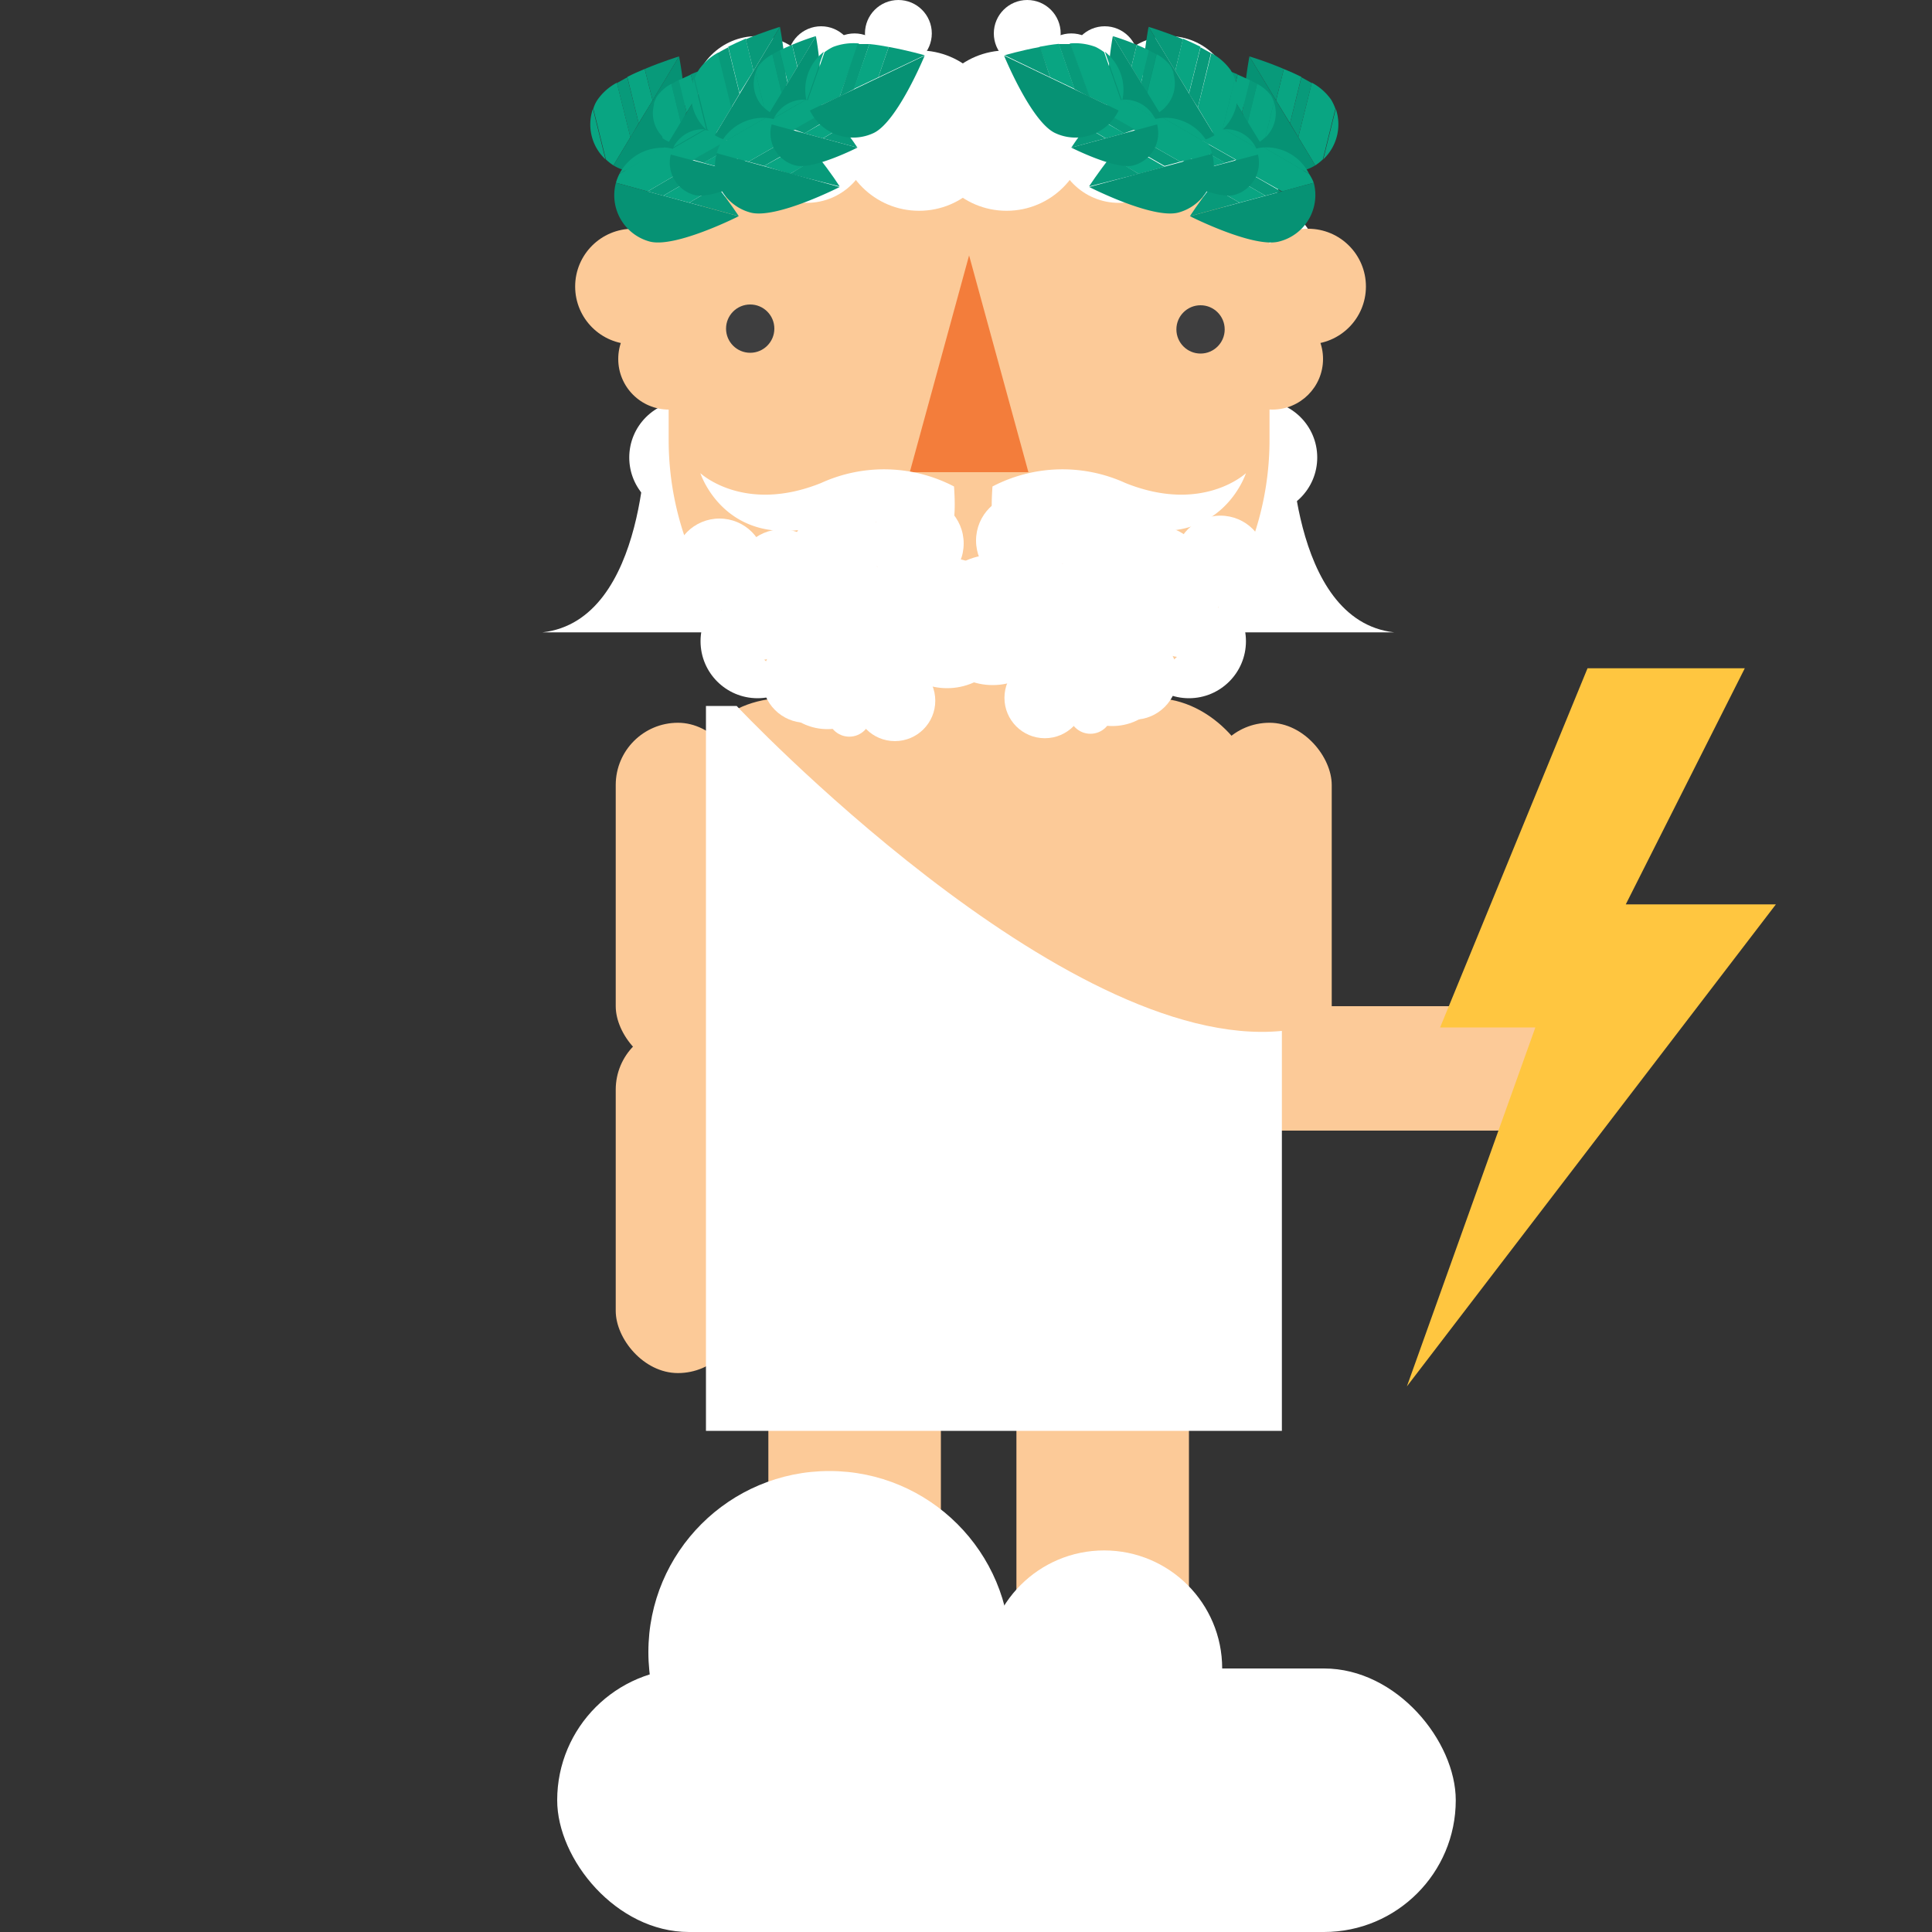 <svg id="Layer_1" data-name="Layer 1" xmlns="http://www.w3.org/2000/svg" viewBox="0 0 100 100"><rect x="0" y="0" width="100" height="100" fill="#333333" stroke="none"/><defs><style>.cls-1{fill:#fff;}.cls-2{fill:#fcca98;}.cls-3{fill:#3e3e3f;}.cls-4{fill:#f37d3b;}.cls-5{fill:#ffc640;}.cls-6{fill:#09a582;}.cls-7{fill:#089a7a;}.cls-8{fill:#069274;}</style></defs><title>zeus</title><path class="cls-1" d="M33.45,22.35s.1,9.76-5.37,10.38H43.42V20"/><path class="cls-1" d="M66.79,22.35s-.09,9.76,5.37,10.38H56.82V20"/><circle class="cls-1" cx="35.13" cy="13.46" r="2.95"/><circle class="cls-1" cx="65.23" cy="13.46" r="2.95"/><circle class="cls-1" cx="65.23" cy="23.68" r="2.95"/><circle class="cls-1" cx="64.49" cy="28.88" r="2.95"/><circle class="cls-1" cx="61.54" cy="33.19" r="2.95"/><circle class="cls-1" cx="57.91" cy="34.79" r="2.95"/><circle class="cls-1" cx="35.52" cy="23.68" r="2.95"/><circle class="cls-1" cx="36.25" cy="28.88" r="2.95"/><circle class="cls-1" cx="39.21" cy="33.19" r="2.95"/><path class="cls-2" d="M34.61,9.05V22.77a15.55,15.55,0,1,0,31.1,0V9.05Z"/><circle class="cls-3" cx="38.83" cy="17.01" r="1.25"/><circle class="cls-3" cx="62.14" cy="17.05" r="1.25"/><circle class="cls-2" cx="67.71" cy="14.83" r="2.99"/><circle class="cls-2" cx="65.86" cy="18.58" r="2.62"/><circle class="cls-2" cx="32.76" cy="14.83" r="2.99"/><circle class="cls-2" cx="34.62" cy="18.58" r="2.62"/><polygon class="cls-4" points="47.09 24.44 53.23 24.44 50.16 13.22 47.09 24.44"/><rect class="cls-2" x="35.09" y="33.31" width="30.14" height="39.73" rx="15.07" ry="15.07"/><rect class="cls-2" x="35.09" y="36.14" width="30.14" height="10.93" rx="5.47" ry="5.47"/><rect class="cls-2" x="62.49" y="37.41" width="6.44" height="17.89" rx="3.22" ry="3.22"/><rect class="cls-2" x="68.49" y="46.35" width="6.44" height="17.89" rx="3.22" ry="3.22" transform="translate(16.41 127.01) rotate(-90)"/><rect class="cls-2" x="52.61" y="60.72" width="8.93" height="31.99" rx="4.46" ry="4.46"/><rect class="cls-2" x="39.77" y="60.72" width="8.93" height="31.99" rx="4.46" ry="4.46"/><rect class="cls-2" x="31.87" y="37.41" width="6.44" height="17.89" rx="3.22" ry="3.22"/><rect class="cls-2" x="31.87" y="53.18" width="6.44" height="17.89" rx="3.22" ry="3.22"/><circle class="cls-1" cx="35.18" cy="9.37" r="1.73"/><circle class="cls-1" cx="42.5" cy="3.09" r="1.73"/><circle class="cls-1" cx="44.23" cy="3.46" r="1.73"/><circle class="cls-1" cx="46.5" cy="1.73" r="1.73"/><circle class="cls-1" cx="37.49" cy="8.22" r="1.96"/><circle class="cls-1" cx="41.76" cy="7.18" r="3.32"/><circle class="cls-1" cx="39.17" cy="5.19" r="3.32"/><circle class="cls-1" cx="47.57" cy="6.76" r="4.15"/><circle class="cls-1" cx="64.49" cy="9.37" r="1.73"/><circle class="cls-1" cx="57.18" cy="3.09" r="1.73"/><circle class="cls-1" cx="55.45" cy="3.46" r="1.73"/><circle class="cls-1" cx="53.17" cy="1.73" r="1.73"/><circle class="cls-1" cx="62.18" cy="8.22" r="1.96"/><circle class="cls-1" cx="57.91" cy="7.18" r="3.32"/><circle class="cls-1" cx="60.5" cy="5.19" r="3.32"/><circle class="cls-1" cx="52.1" cy="6.76" r="4.15"/><path class="cls-1" d="M49.38,25.18A7.84,7.84,0,0,0,42.5,25c-4,1.61-6.25-.51-6.25-.51s1.31,4.06,6.25,2.72S49.74,30.44,49.38,25.18Z"/><path class="cls-1" d="M51.37,25.18A7.84,7.84,0,0,1,58.25,25c4,1.61,6.24-.51,6.24-.51s-1.3,4.06-6.24,2.72S51,30.44,51.37,25.18Z"/><circle class="cls-1" cx="42.83" cy="34.79" r="2.95"/><circle class="cls-1" cx="39.21" cy="32.21" r="1.97"/><circle class="cls-1" cx="41.71" cy="35.15" r="2.26"/><circle class="cls-1" cx="43.96" cy="37.01" r="1.12"/><circle class="cls-1" cx="46.32" cy="36.27" r="2.09"/><circle class="cls-1" cx="43.72" cy="32.25" r="3.37"/><circle class="cls-1" cx="40.46" cy="29.77" r="2.37"/><circle class="cls-1" cx="37.24" cy="29.21" r="2.37"/><circle class="cls-1" cx="43.97" cy="28.19" r="1.81"/><circle class="cls-1" cx="42.83" cy="28.42" r="1.81"/><circle class="cls-1" cx="47.48" cy="28.13" r="2.4"/><circle class="cls-1" cx="45.06" cy="35.35" r="2.03"/><circle class="cls-1" cx="49.02" cy="32.25" r="3.37"/><circle class="cls-1" cx="57.57" cy="34.63" r="2.95"/><circle class="cls-1" cx="61.19" cy="32.05" r="1.97"/><circle class="cls-1" cx="58.69" cy="34.99" r="2.26"/><circle class="cls-1" cx="56.44" cy="36.86" r="1.12"/><circle class="cls-1" cx="54.08" cy="36.12" r="2.09"/><circle class="cls-1" cx="56.68" cy="32.09" r="3.37"/><circle class="cls-1" cx="59.94" cy="29.61" r="2.37"/><circle class="cls-1" cx="63.17" cy="29.06" r="2.37"/><circle class="cls-1" cx="56.43" cy="28.04" r="1.81"/><circle class="cls-1" cx="57.57" cy="28.27" r="1.81"/><circle class="cls-1" cx="52.92" cy="27.98" r="2.4"/><circle class="cls-1" cx="55.34" cy="35.19" r="2.03"/><circle class="cls-1" cx="51.38" cy="32.09" r="3.37"/><path class="cls-1" d="M38.13,36.54S55,54.47,66.35,53.36v20.7H36.54V36.54Z"/><polyline class="cls-5" points="74.54 53.18 79.47 53.18 72.82 71.76 91.92 46.81 84.15 46.81 90.31 34.59 82.17 34.59"/><rect class="cls-1" x="28.84" y="86.36" width="46.51" height="13.64" rx="6.82" ry="6.82"/><circle class="cls-1" cx="42.93" cy="85.51" r="9.37"/><circle class="cls-1" cx="57.15" cy="86.36" r="6.11"/><path class="cls-6" d="M31.75,8.56l.88-1.46-.7-2.82a2.85,2.85,0,0,0-1,.88,1.68,1.68,0,0,0-.22.47l.65,2.62A2.59,2.59,0,0,0,31.75,8.56Z"/><path class="cls-6" d="M31.34,8.25l-.65-2.62A2.47,2.47,0,0,0,31.34,8.25Z"/><path class="cls-7" d="M33.06,6.38,32.47,4l-.54.3.7,2.82Z"/><path class="cls-6" d="M33.78,5.2l-.41-1.63c-.3.12-.61.26-.9.41l.59,2.4Z"/><path class="cls-7" d="M35.15,2.92s-.83.25-1.78.65l.41,1.63Z"/><path class="cls-8" d="M35.15,7.72c.71-1.17,0-4.8,0-4.8l-3.4,5.64A2.48,2.48,0,0,0,35.15,7.72Z"/><path class="cls-6" d="M31.88,9.46l1.64.45L36,8.46a2.92,2.92,0,0,0-1.12-.74,2.28,2.28,0,0,0-.51-.09L32.06,9A2.5,2.5,0,0,0,31.88,9.46Z"/><path class="cls-6" d="M32.06,9l2.35-1.35A2.51,2.51,0,0,0,32.06,9Z"/><path class="cls-7" d="M34.33,10.13l2.14-1.24A5.81,5.81,0,0,0,36,8.46L33.52,9.91Z"/><path class="cls-6" d="M35.67,10.49l1.45-.84c-.2-.25-.42-.51-.65-.76l-2.14,1.24Z"/><path class="cls-7" d="M38.24,11.19s-.48-.74-1.12-1.54l-1.45.84Z"/><path class="cls-8" d="M33.62,12.5c1.32.36,4.62-1.31,4.62-1.31L31.88,9.46A2.48,2.48,0,0,0,33.62,12.5Z"/><path class="cls-6" d="M34.63,7.34l.61-1-.49-2A2.1,2.1,0,0,0,34,5a2.41,2.41,0,0,0-.15.33l.45,1.83A2.21,2.21,0,0,0,34.63,7.34Z"/><path class="cls-6" d="M34.34,7.12l-.45-1.83A1.72,1.72,0,0,0,34.34,7.12Z"/><path class="cls-7" d="M35.54,5.82l-.41-1.68-.38.21.49,2Z"/><path class="cls-6" d="M36.05,5l-.29-1.14-.63.29.41,1.68Z"/><path class="cls-7" d="M37,3.4a12.35,12.35,0,0,0-1.25.45L36.05,5Z"/><path class="cls-8" d="M37,6.75c.5-.82,0-3.35,0-3.35L34.63,7.34A1.73,1.73,0,0,0,37,6.75Z"/><path class="cls-6" d="M34.72,8l1.14.31,1.77-1a2,2,0,0,0-.79-.52,2.25,2.25,0,0,0-.36-.06l-1.63.94A1.4,1.4,0,0,0,34.72,8Z"/><path class="cls-6" d="M34.85,7.63l1.63-.94A1.72,1.72,0,0,0,34.85,7.63Z"/><path class="cls-7" d="M36.43,8.43l1.5-.86-.3-.3-1.77,1Z"/><path class="cls-6" d="M37.36,8.69l1-.59c-.14-.17-.29-.36-.45-.53l-1.5.86Z"/><path class="cls-7" d="M39.16,9.17s-.33-.51-.78-1.07l-1,.59Z"/><path class="cls-8" d="M35.93,10.09c.93.25,3.23-.92,3.23-.92L34.72,8A1.73,1.73,0,0,0,35.93,10.09Z"/><path class="cls-6" d="M37,7l.88-1.46-.7-2.82a2.85,2.85,0,0,0-1,.88,2.15,2.15,0,0,0-.22.46l.65,2.63A2.59,2.59,0,0,0,37,7Z"/><path class="cls-6" d="M36.56,6.72l-.65-2.63A2.48,2.48,0,0,0,36.56,6.72Z"/><path class="cls-7" d="M38.28,4.85l-.59-2.4c-.19.1-.37.19-.54.3l.7,2.82Z"/><path class="cls-6" d="M39,3.67,38.6,2c-.3.13-.61.27-.91.42l.59,2.4Z"/><path class="cls-7" d="M40.37,1.39s-.83.25-1.77.64L39,3.67Z"/><path class="cls-8" d="M40.37,6.19c.71-1.17,0-4.8,0-4.8L37,7A2.47,2.47,0,0,0,40.37,6.19Z"/><path class="cls-6" d="M37.1,7.93l1.64.44,2.52-1.44a2.92,2.92,0,0,0-1.12-.74,2.28,2.28,0,0,0-.51-.09L37.28,7.45A2.5,2.5,0,0,0,37.1,7.93Z"/><path class="cls-6" d="M37.28,7.45,39.63,6.1A2.51,2.51,0,0,0,37.28,7.45Z"/><path class="cls-7" d="M39.55,8.59,41.7,7.36c-.15-.15-.29-.3-.44-.43L38.74,8.37Z"/><path class="cls-6" d="M40.89,9l1.46-.84-.65-.76L39.55,8.59Z"/><path class="cls-7" d="M43.46,9.65S43,8.92,42.35,8.12L40.89,9Z"/><path class="cls-8" d="M38.84,11c1.32.36,4.62-1.32,4.62-1.32L37.1,7.93A2.48,2.48,0,0,0,38.84,11Z"/><path class="cls-6" d="M39.85,5.81l.61-1-.48-2a2.15,2.15,0,0,0-.72.61,2.41,2.41,0,0,0-.15.33l.45,1.83A2.21,2.21,0,0,0,39.85,5.81Z"/><path class="cls-6" d="M39.56,5.59l-.45-1.83A1.72,1.72,0,0,0,39.56,5.59Z"/><path class="cls-7" d="M40.77,4.29l-.42-1.68a3.25,3.25,0,0,0-.37.21l.48,2Z"/><path class="cls-6" d="M41.27,3.46,41,2.32c-.21.09-.43.18-.64.29l.42,1.68Z"/><path class="cls-7" d="M42.23,1.87A11.74,11.74,0,0,0,41,2.32l.28,1.14Z"/><path class="cls-8" d="M42.23,5.22c.49-.82,0-3.35,0-3.35L39.85,5.81A1.74,1.74,0,0,0,42.23,5.22Z"/><path class="cls-6" d="M39.94,6.44l1.15.31,1.76-1a2,2,0,0,0-.79-.52l-.35-.06-1.64.94A1.4,1.4,0,0,0,39.94,6.44Z"/><path class="cls-6" d="M40.07,6.1l1.64-.94A1.72,1.72,0,0,0,40.07,6.1Z"/><path class="cls-7" d="M41.65,6.9,43.15,6q-.15-.17-.3-.3l-1.76,1Z"/><path class="cls-6" d="M42.59,7.16l1-.59c-.14-.18-.29-.36-.45-.53l-1.5.86Z"/><path class="cls-7" d="M44.38,7.64s-.33-.51-.78-1.07l-1,.59Z"/><path class="cls-8" d="M41.16,8.56c.92.25,3.22-.92,3.22-.92l-4.44-1.2A1.72,1.72,0,0,0,41.16,8.56Z"/><path class="cls-6" d="M41.92,5.72,43.46,5l1-2.75a2.94,2.94,0,0,0-1.34.18,2.47,2.47,0,0,0-.44.27l-.89,2.55A2.38,2.38,0,0,0,41.92,5.72Z"/><path class="cls-6" d="M41.75,5.23l.89-2.55A2.49,2.49,0,0,0,41.75,5.23Z"/><path class="cls-7" d="M44.21,4.61,45,2.28l-.61,0L43.46,5Z"/><path class="cls-6" d="M45.46,4,46,2.43c-.32-.06-.66-.12-1-.15l-.82,2.33Z"/><path class="cls-7" d="M47.86,2.86S47,2.61,46,2.43L45.46,4Z"/><path class="cls-8" d="M45.23,6.88c1.23-.6,2.63-4,2.63-4L41.92,5.72A2.49,2.49,0,0,0,45.23,6.88Z"/><path class="cls-6" d="M68.08,8.56,67.2,7.1l.7-2.82a2.85,2.85,0,0,1,1,.88,2.52,2.52,0,0,1,.22.47l-.65,2.62A2.59,2.59,0,0,1,68.08,8.56Z"/><path class="cls-6" d="M68.49,8.25l.65-2.62A2.49,2.49,0,0,1,68.49,8.25Z"/><path class="cls-7" d="M66.77,6.38,67.36,4l.54.3L67.2,7.1Z"/><path class="cls-6" d="M66.05,5.2l.4-1.63c.3.12.61.26.91.41l-.59,2.4Z"/><path class="cls-7" d="M64.67,2.92a18.81,18.81,0,0,1,1.78.65l-.4,1.63Z"/><path class="cls-8" d="M64.67,7.72c-.7-1.17,0-4.8,0-4.8l3.41,5.64A2.49,2.49,0,0,1,64.67,7.72Z"/><path class="cls-6" d="M68,9.46l-1.64.45L63.78,8.46a2.87,2.87,0,0,1,1.13-.74,2.28,2.28,0,0,1,.51-.09L67.76,9A2.53,2.53,0,0,1,68,9.46Z"/><path class="cls-6" d="M67.76,9,65.42,7.63A2.48,2.48,0,0,1,67.76,9Z"/><path class="cls-7" d="M65.5,10.13,63.35,8.89c.14-.15.29-.3.43-.43l2.53,1.45Z"/><path class="cls-6" d="M64.16,10.49,62.7,9.65c.21-.25.42-.51.65-.76l2.15,1.24Z"/><path class="cls-7" d="M61.59,11.19s.47-.74,1.11-1.54l1.46.84Z"/><path class="cls-8" d="M66.21,12.5c-1.32.36-4.62-1.31-4.62-1.31L68,9.46A2.48,2.48,0,0,1,66.21,12.5Z"/><path class="cls-6" d="M65.2,7.34l-.62-1,.49-2a2.15,2.15,0,0,1,.72.61,2.41,2.41,0,0,1,.15.33l-.45,1.83A3.15,3.15,0,0,1,65.2,7.34Z"/><path class="cls-6" d="M65.49,7.12l.45-1.83A1.74,1.74,0,0,1,65.49,7.12Z"/><path class="cls-7" d="M64.28,5.82l.42-1.68.37.21-.49,2Z"/><path class="cls-6" d="M63.78,5l.28-1.14.64.29-.42,1.68Z"/><path class="cls-7" d="M62.82,3.4a12.73,12.73,0,0,1,1.24.45L63.78,5Z"/><path class="cls-8" d="M62.82,6.75c-.49-.82,0-3.35,0-3.35L65.2,7.34A1.74,1.74,0,0,1,62.82,6.75Z"/><path class="cls-6" d="M65.11,8,64,8.28l-1.76-1A2,2,0,0,1,63,6.75a2.25,2.25,0,0,1,.36-.06L65,7.63A2,2,0,0,1,65.11,8Z"/><path class="cls-6" d="M65,7.63l-1.64-.94A1.73,1.73,0,0,1,65,7.63Z"/><path class="cls-7" d="M63.4,8.43l-1.5-.86.3-.3,1.76,1Z"/><path class="cls-6" d="M62.46,8.69l-1-.59c.15-.17.3-.36.46-.53l1.5.86Z"/><path class="cls-7" d="M60.67,9.17s.33-.51.77-1.07l1,.59Z"/><path class="cls-8" d="M63.89,10.09c-.92.25-3.22-.92-3.22-.92L65.11,8A1.73,1.73,0,0,1,63.89,10.09Z"/><path class="cls-6" d="M62.86,7,62,5.57l.7-2.82a3,3,0,0,1,1,.88,2.77,2.77,0,0,1,.22.46l-.65,2.63A3.15,3.15,0,0,1,62.86,7Z"/><path class="cls-6" d="M63.27,6.72l.65-2.63A2.5,2.5,0,0,1,63.27,6.72Z"/><path class="cls-7" d="M61.54,4.85l.6-2.4.54.3L62,5.57Z"/><path class="cls-6" d="M60.83,3.67,61.23,2c.3.13.61.27.91.42l-.6,2.4Z"/><path class="cls-7" d="M59.45,1.39s.84.25,1.78.64l-.4,1.64Z"/><path class="cls-8" d="M59.45,6.19c-.7-1.17,0-4.8,0-4.8L62.86,7A2.48,2.48,0,0,1,59.45,6.19Z"/><path class="cls-6" d="M62.73,7.93l-1.64.44L58.56,6.93a2.87,2.87,0,0,1,1.13-.74,2.28,2.28,0,0,1,.51-.09l2.34,1.35A2.53,2.53,0,0,1,62.73,7.93Z"/><path class="cls-6" d="M62.54,7.45,60.2,6.1A2.49,2.49,0,0,1,62.54,7.45Z"/><path class="cls-7" d="M60.28,8.59,58.13,7.36c.14-.15.29-.3.43-.43l2.53,1.44Z"/><path class="cls-6" d="M58.94,9l-1.46-.84c.2-.25.42-.51.65-.76l2.15,1.23Z"/><path class="cls-7" d="M56.37,9.65s.47-.73,1.11-1.53L58.94,9Z"/><path class="cls-8" d="M61,11c-1.33.36-4.62-1.32-4.62-1.32l6.36-1.72A2.48,2.48,0,0,1,61,11Z"/><path class="cls-6" d="M60,5.81l-.62-1,.49-2a2.15,2.15,0,0,1,.72.61,2.41,2.41,0,0,1,.15.33l-.45,1.83A3.15,3.15,0,0,1,60,5.81Z"/><path class="cls-6" d="M60.27,5.59l.45-1.83A1.76,1.76,0,0,1,60.27,5.59Z"/><path class="cls-7" d="M59.06,4.29l.41-1.68a3.41,3.41,0,0,1,.38.21l-.49,2Z"/><path class="cls-6" d="M58.56,3.46l.28-1.14c.21.09.43.18.63.29l-.41,1.68Z"/><path class="cls-7" d="M57.6,1.87a12.73,12.73,0,0,1,1.24.45l-.28,1.14Z"/><path class="cls-8" d="M57.6,5.22c-.49-.82,0-3.35,0-3.35L60,5.81A1.74,1.74,0,0,1,57.6,5.22Z"/><path class="cls-6" d="M59.89,6.44l-1.15.31L57,5.74a2,2,0,0,1,.78-.52l.36-.06,1.64.94A2,2,0,0,1,59.89,6.44Z"/><path class="cls-6" d="M59.76,6.1l-1.64-.94A1.73,1.73,0,0,1,59.76,6.1Z"/><path class="cls-7" d="M58.17,6.9,56.67,6c.1-.11.21-.21.31-.3l1.76,1Z"/><path class="cls-6" d="M57.24,7.16l-1-.59c.14-.18.3-.36.45-.53l1.5.86Z"/><path class="cls-7" d="M55.45,7.64s.33-.51.77-1.07l1,.59Z"/><path class="cls-8" d="M58.67,8.56c-.92.25-3.22-.92-3.22-.92l4.44-1.2A1.73,1.73,0,0,1,58.67,8.56Z"/><path class="cls-6" d="M57.9,5.72,56.37,5l-1-2.75a3,3,0,0,1,1.34.18,2.89,2.89,0,0,1,.44.27l.89,2.55A2.43,2.43,0,0,1,57.9,5.72Z"/><path class="cls-6" d="M58.08,5.23l-.89-2.55A2.49,2.49,0,0,1,58.08,5.23Z"/><path class="cls-7" d="M55.61,4.61,54.8,2.28l.61,0,1,2.75Z"/><path class="cls-6" d="M54.36,4l-.55-1.58c.32-.06.65-.12,1-.15l.81,2.33Z"/><path class="cls-7" d="M52,2.86s.84-.25,1.84-.43L54.36,4Z"/><path class="cls-8" d="M54.6,6.88c-1.24-.6-2.63-4-2.63-4L57.9,5.72A2.48,2.48,0,0,1,54.6,6.88Z"/></svg>